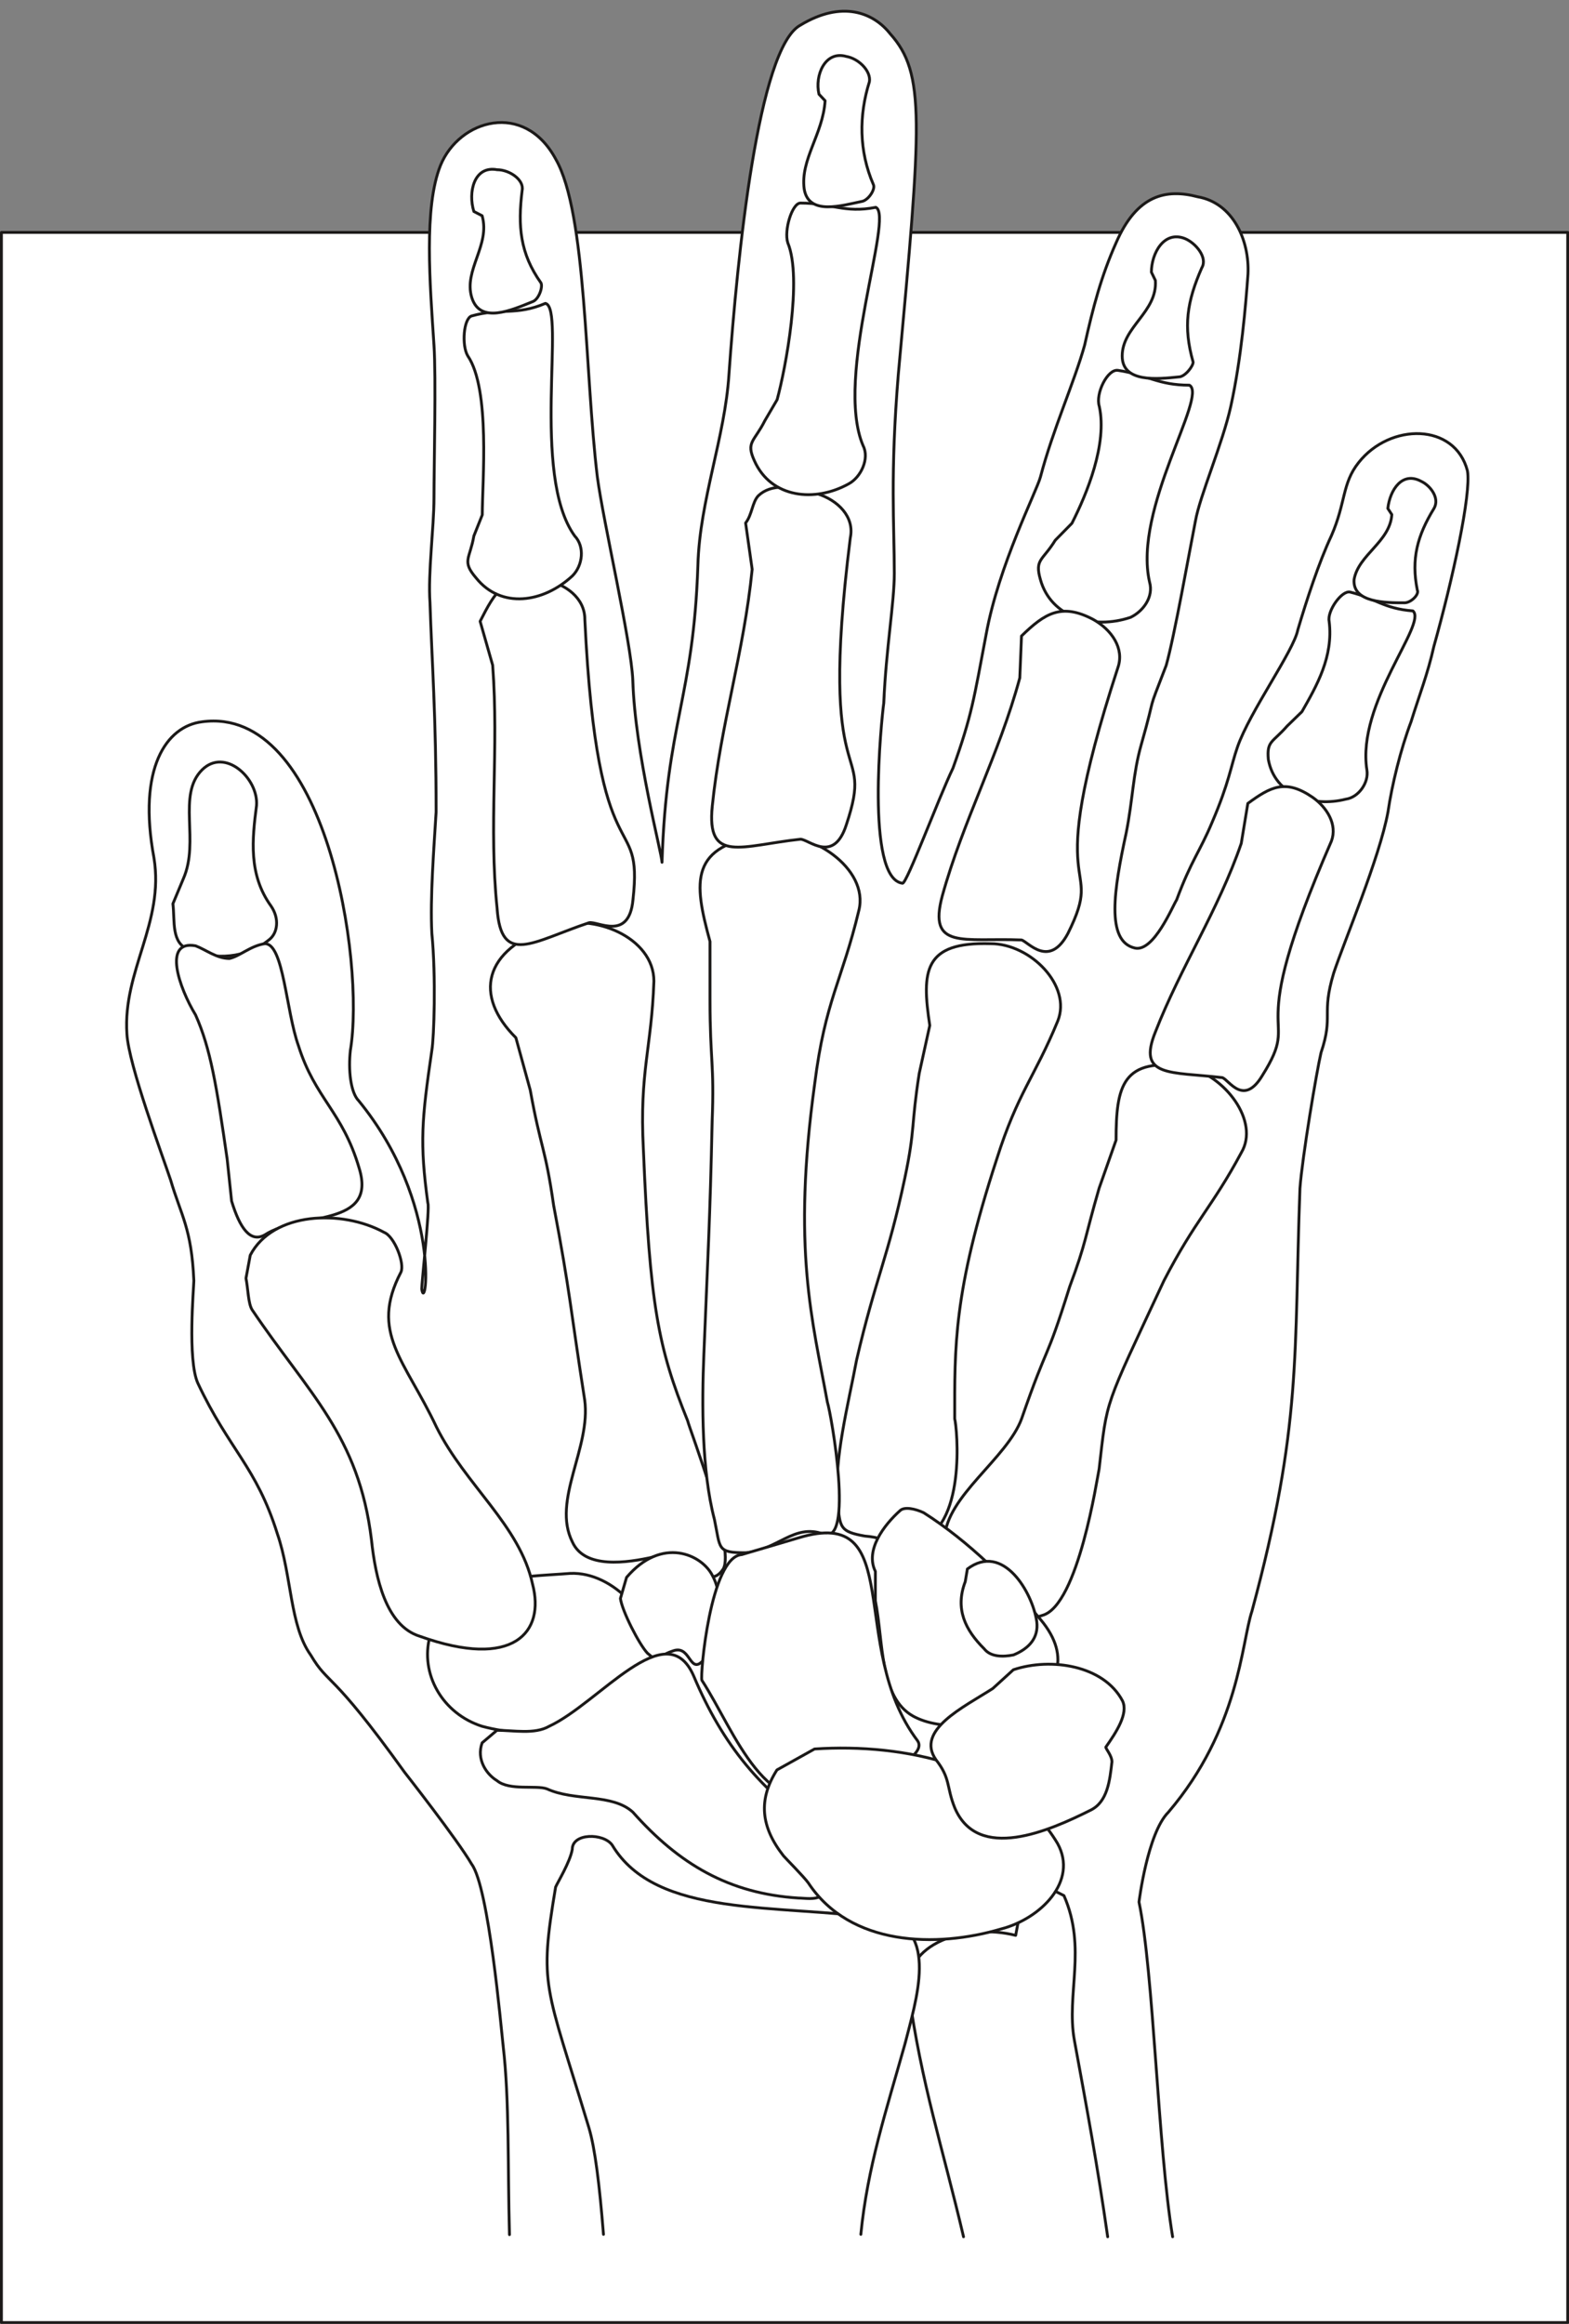<svg xmlns="http://www.w3.org/2000/svg" xml:space="preserve" width="416.353" height="616.328" fill-rule="evenodd" stroke-linejoin="round" stroke-width="28.222" preserveAspectRatio="xMidYMid" version="1.2" viewBox="0 0 11016 16307"><rect x="0" y="0" width="11016" height="16307" fill="#808080" stroke="none"/><defs class="ClipPathGroup"><clipPath id="a" clipPathUnits="userSpaceOnUse"><path d="M0 0h11016v16307H0z"/></clipPath></defs><g class="SlideGroup"><g class="Slide" clip-path="url(#a)"><g class="Page"><g class="com.sun.star.drawing.PolyPolygonShape"><path fill="none" d="M0 1621h11018v14688H0z" class="BoundingBox"/><path fill="#FFF" d="M11007 16298V1631H10v14667h10997Z"/><path fill="none" stroke="#1B1918" stroke-linecap="round" stroke-width="20" d="M11007 16298V1631H10v14667h10997Z"/></g><g class="com.sun.star.drawing.ClosedBezierShape"><path fill="none" d="M888 79h9420v15619H888z" class="BoundingBox"/><path fill="#FFF" d="M3577 15681c-13-483 0-940-44-1321-15-132-101-1115-221-1278-102-175-471-645-471-645-528-735-528-602-660-824-147-205-132-556-234-851-147-470-337-586-558-1056-74-163-28-676-28-719-16-368-89-455-163-706-58-175-295-808-307-1026-30-442 264-780 190-1235-117-630 87-924 338-955 866-117 1146 1674 1041 2306-15 133 0 295 59 354 587 718 470 1511 442 1320 0-45 58-574 43-602-58-426-43-586 28-1072 15-88 30-513 0-822-13-249 15-602 30-851 0-676-30-1057-43-1469-15-205 28-529 28-735 0-221 15-850 0-1071-28-427-73-968 46-1263 132-322 588-454 809-43 218 381 203 1496 292 2230 43 323 236 1147 249 1426 15 513 205 1219 205 1278 31-986 221-1146 252-2087 13-454 190-896 218-1336 59-835 206-2291 501-2451 292-177 513-89 630 59 251 279 221 617 58 2392-58 704-28 1057-28 1396 0 205-58 528-74 909-15 104-132 1235 132 1265 31 0 249-589 354-808 132-368 147-485 233-940 89-486 353-999 381-1103 89-338 236-660 310-924 59-265 117-486 221-719 146-338 352-381 573-323 249 43 365 307 353 544-16 218-46 586-120 924-58 264-218 630-249 808-43 218-147 806-205 1012-148 383-59 147-176 559-58 205-58 381-105 617-86 396-145 762 62 808 132 28 264-295 292-338 104-280 163-338 249-544 120-279 132-396 178-528 86-249 396-676 424-823 61-206 147-471 236-661 102-234 74-366 191-513 221-280 676-280 764 58 28 160-104 763-236 1233-43 193-101 338-160 528-73 193-134 442-162 633-59 322-308 909-381 1130-89 295 0 295-89 559-31 132-132 734-148 952-43 1161 16 1661-337 2967-74 221-87 824-587 1411-147 147-206 630-206 630 104 500 132 1719 236 2349l-4656-15Z"/></g><g class="com.sun.star.drawing.ClosedBezierShape"><path fill="none" d="M6377 13240h1401v2458H6377z" class="BoundingBox"/><path fill="#FFF" d="M7777 15696c-71-497-145-895-234-1380-58-322 89-646-73-1014-118-59-207-116-281 30-15 43-43 160-58 249-353-89-793 59-751 397 89 646 237 1088 385 1718h1012Z"/></g><g fill="none" class="com.sun.star.drawing.OpenBezierShape"><path d="M6367 13230h1421v2478H6367z" class="BoundingBox"/><path stroke="#1B1918" stroke-linecap="round" stroke-width="20" d="M7777 15696c-71-497-145-895-234-1380-58-322 89-646-73-1014-118-59-207-116-281 30-15 43-43 160-58 249-353-89-793 59-751 397 89 646 237 1088 385 1718"/></g><g class="com.sun.star.drawing.ClosedBezierShape"><path fill="none" d="M3841 12887h2615v2794H3841z" class="BoundingBox"/><path fill="#FFF" d="M4237 15679c-28-350-59-602-102-747-306-1014-352-986-234-1690 13-31 102-176 117-265 0-115 219-115 280-30 308 516 1159 411 1894 516 411 58 236 587 162 879-132 470-264 867-310 1337H4237Z"/></g><g fill="none" class="com.sun.star.drawing.OpenBezierShape"><path d="M3831 12877h2635v2814H3831z" class="BoundingBox"/><path stroke="#1B1918" stroke-linecap="round" stroke-width="20" d="M4237 15679c-28-350-59-602-102-747-306-1014-352-986-234-1690 13-31 102-176 117-265 0-115 219-115 280-30 308 516 1159 411 1894 516 411 58 236 587 162 879-132 470-264 867-310 1337"/></g><g class="com.sun.star.drawing.ClosedBezierShape"><path fill="none" d="M2991 11030h1627v1141H2991z" class="BoundingBox"/><path fill="#FFF" d="M4606 11659c0-295-294-632-603-618-353 28-852 15-984 439-72 266 87 545 366 634 382 101 692 15 884-104 205-117 337-219 337-351Z"/><path fill="none" stroke="#1B1918" stroke-linecap="round" stroke-width="20" d="M4606 11659c0-295-294-632-603-618-353 28-852 15-984 439-72 266 87 545 366 634 382 101 692 15 884-104 205-117 337-219 337-351Z"/></g><g class="com.sun.star.drawing.ClosedBezierShape"><path fill="none" d="M1204 5337h750v1384h-750z" class="BoundingBox"/><path fill="#FFF" d="M1214 6342c15 120-15 280 116 323 176 74 398 61 560-71 59-46 74-147 13-236-160-221-132-471-102-705 15-190-221-410-382-251-178 177-15 500-132 765l-73 175Z"/><path fill="none" stroke="#1B1918" stroke-linecap="round" stroke-width="20" d="M1214 6342c15 120-15 280 116 323 176 74 398 61 560-71 59-46 74-147 13-236-160-221-132-471-102-705 15-190-221-410-382-251-178 177-15 500-132 765l-73 175Z"/></g><g class="com.sun.star.drawing.ClosedBezierShape"><path fill="none" d="M3432 6465h1672v4614H3432z" class="BoundingBox"/><path fill="#FFF" d="M3723 7650c74 411 105 396 164 808 117 615 117 719 218 1365 46 337-233 706-86 998 86 190 381 147 572 104 206-46 369 264 486 86 89-144-236-983-249-1041-207-513-265-808-311-1909-28-543 58-706 74-1176 0-307-425-484-719-381-485 160-544 486-250 778l101 368Z"/><path fill="none" stroke="#1B1918" stroke-linecap="round" stroke-width="20" d="M3723 7650c74 411 105 396 164 808 117 615 117 719 218 1365 46 337-233 706-86 998 86 190 381 147 572 104 206-46 369 264 486 86 89-144-236-983-249-1041-207-513-265-808-311-1909-28-543 58-706 74-1176 0-307-425-484-719-381-485 160-544 486-250 778l101 368Z"/></g><g class="com.sun.star.drawing.ClosedBezierShape"><path fill="none" d="M3361 4047h1105v2593H3361z" class="BoundingBox"/><path fill="#FFF" d="M3459 4668c44 589-28 1131 31 1705 28 411 250 234 646 102 59-13 280 132 308-160 74-661-249-105-338-1970 0-147-133-249-293-279-265-43-338 89-442 294l88 308Z"/><path fill="none" stroke="#1B1918" stroke-linecap="round" stroke-width="20" d="M3459 4668c44 589-28 1131 31 1705 28 411 250 234 646 102 59-13 280 132 308-160 74-661-249-105-338-1970 0-147-133-249-293-279-265-43-338 89-442 294l88 308Z"/></g><g class="com.sun.star.drawing.ClosedBezierShape"><path fill="none" d="M3247 2119h846v2095h-846z" class="BoundingBox"/><path fill="#FFF" d="M3327 3761c-28 163-87 175 16 295 175 218 471 175 676-15 74-74 87-206 16-280-310-428-61-1602-206-1632-207 88-311 30-517 88-57 16-72 206-28 280 160 234 102 882 102 1116l-59 148Z"/><path fill="none" stroke="#1B1918" stroke-linecap="round" stroke-width="20" d="M3327 3761c-28 163-87 175 16 295 175 218 471 175 676-15 74-74 87-206 16-280-310-428-61-1602-206-1632-207 88-311 30-517 88-57 16-72 206-28 280 160 234 102 882 102 1116l-59 148Z"/></g><g class="com.sun.star.drawing.ClosedBezierShape"><path fill="none" d="M3291 1178h523v1031h-523z" class="BoundingBox"/><path fill="#FFF" d="M3327 1484c-42-133 0-323 163-293 87 0 191 71 176 145-31 252-15 442 132 649 15 28-15 117-59 132-147 59-369 160-427-30-58-192 132-367 73-573l-58-30Z"/><path fill="none" stroke="#1B1918" stroke-linecap="round" stroke-width="20" d="M3327 1484c-42-133 0-323 163-293 87 0 191 71 176 145-31 252-15 442 132 649 15 28-15 117-59 132-147 59-369 160-427-30-58-192 132-367 73-573l-58-30Z"/></g><g class="com.sun.star.drawing.ClosedBezierShape"><path fill="none" d="M5867 6611h1591v4237H5867z" class="BoundingBox"/><path fill="#FFF" d="M6454 7532c-58 368-27 383-101 734-118 559-207 707-339 1278-58 310-162 706-132 998 15 178 15 206 190 237 191 15 176 89 355 43 365-86 292-808 276-866 0-498-12-882 295-1822 148-468 265-572 428-968 101-249-191-544-471-544-470-14-485 191-427 574l-74 336Z"/><path fill="none" stroke="#1B1918" stroke-linecap="round" stroke-width="20" d="M6454 7532c-58 368-27 383-101 734-118 559-207 707-339 1278-58 310-162 706-132 998 15 178 15 206 190 237 191 15 176 89 355 43 365-86 292-808 276-866 0-498-12-882 295-1822 148-468 265-572 428-968 101-249-191-544-471-544-470-14-485 191-427 574l-74 336Z"/></g><g class="com.sun.star.drawing.ClosedBezierShape"><path fill="none" d="M4904 5844h1146v5063H4904z" class="BoundingBox"/><path fill="#FFF" d="M4985 7019c0 426 31 442 15 851-15 691-30 940-58 1631-15 353-15 823 74 1161 43 206 15 234 218 234 221-16 339-206 545-132 221 89 58-836 30-925-104-571-249-1072-89-2234 74-586 191-718 310-1216 74-295-338-573-661-529-530 72-500 323-384 747v412Z"/><path fill="none" stroke="#1B1918" stroke-linecap="round" stroke-width="20" d="M4985 7019c0 426 31 442 15 851-15 691-30 940-58 1631-15 353-15 823 74 1161 43 206 15 234 218 234 221-16 339-206 545-132 221 89 58-836 30-925-104-571-249-1072-89-2234 74-586 191-718 310-1216 74-295-338-573-661-529-530 72-500 323-384 747v412Z"/></g><g class="com.sun.star.drawing.ClosedBezierShape"><path fill="none" d="M6622 7463h2141v3898H6622z" class="BoundingBox"/><path fill="#FFF" d="M7717 8338c-103 354-87 369-207 692-175 559-144 368-337 925-102 279-529 544-541 839 0 175 248 350 424 396 177 58 89 206 264 145 251-71 384-969 397-1027 58-501 31-412 455-1321 221-427 338-516 543-898 132-221-117-543-381-602-454-72-498 132-498 513l-119 338Z"/><path fill="none" stroke="#1B1918" stroke-linecap="round" stroke-width="20" d="M7717 8338c-103 354-87 369-207 692-175 559-144 368-337 925-102 279-529 544-541 839 0 175 248 350 424 396 177 58 89 206 264 145 251-71 384-969 397-1027 58-501 31-412 455-1321 221-427 338-516 543-898 132-221-117-543-381-602-454-72-498 132-498 513l-119 338Z"/></g><g class="com.sun.star.drawing.ClosedBezierShape"><path fill="none" d="M4986 3407h1027v2549H4986z" class="BoundingBox"/><path fill="#FFF" d="M5281 3995c-59 588-221 1086-280 1661-42 409 206 277 619 233 58 0 233 176 322-101 206-618-206-148 28-2014 31-147-86-264-234-310-175-57-323-70-412 15-43 46-43 132-89 191l46 325Z"/><path fill="none" stroke="#1B1918" stroke-linecap="round" stroke-width="20" d="M5281 3995c-59 588-221 1086-280 1661-42 409 206 277 619 233 58 0 233 176 322-101 206-618-206-148 28-2014 31-147-86-264-234-310-175-57-323-70-412 15-43 46-43 132-89 191l46 325Z"/></g><g class="com.sun.star.drawing.ClosedBezierShape"><path fill="none" d="M5261 1414h925v2069h-925z" class="BoundingBox"/><path fill="#FFF" d="M5370 2952c-74 148-134 148-74 280 117 265 426 295 663 163 86-46 147-178 101-267-206-483 221-1615 89-1673-222 43-311-30-529-30-58 0-117 190-89 279 104 250-15 882-75 1101l-86 147Z"/><path fill="none" stroke="#1B1918" stroke-linecap="round" stroke-width="20" d="M5370 2952c-74 148-134 148-74 280 117 265 426 295 663 163 86-46 147-178 101-267-206-483 221-1615 89-1673-222 43-311-30-529-30-58 0-117 190-89 279 104 250-15 882-75 1101l-86 147Z"/></g><g class="com.sun.star.drawing.ClosedBezierShape"><path fill="none" d="M5632 380h515v1083h-515z" class="BoundingBox"/><path fill="#FFF" d="M5750 661c-31-133 43-307 191-265 89 15 176 104 163 178-74 235-74 486 28 721 15 30-28 101-74 117-147 30-382 104-412-87-27-206 132-384 147-618l-43-46Z"/><path fill="none" stroke="#1B1918" stroke-linecap="round" stroke-width="20" d="M5750 661c-31-133 43-307 191-265 89 15 176 104 163 178-74 235-74 486 28 721 15 30-28 101-74 117-147 30-382 104-412-87-27-206 132-384 147-618l-43-46Z"/></g><g class="com.sun.star.drawing.ClosedBezierShape"><path fill="none" d="M8893 4144h1053v1493H8893z" class="BoundingBox"/><path fill="#FFF" d="M9037 5095c-102 117-144 102-132 234 45 252 311 338 544 279 89-12 163-116 148-205-74-470 427-1027 323-1116-206-16-265-89-440-132-59-15-163 132-148 205 31 249-89 455-191 634l-104 101Z"/><path fill="none" stroke="#1B1918" stroke-linecap="round" stroke-width="20" d="M9037 5095c-102 117-144 102-132 234 45 252 311 338 544 279 89-12 163-116 148-205-74-470 427-1027 323-1116-206-16-265-89-440-132-59-15-163 132-148 205 31 249-89 455-191 634l-104 101Z"/></g><g class="com.sun.star.drawing.ClosedBezierShape"><path fill="none" d="M9497 3347h596v894h-596z" class="BoundingBox"/><path fill="#FFF" d="M9744 3568c15-132 102-263 235-190 61 28 132 116 89 190-117 191-161 354-117 573 15 30-44 89-90 89-132 0-366 0-354-163 30-175 252-264 265-456l-28-43Z"/><path fill="none" stroke="#1B1918" stroke-linecap="round" stroke-width="20" d="M9744 3568c15-132 102-263 235-190 61 28 132 116 89 190-117 191-161 354-117 573 15 30-44 89-90 89-132 0-366 0-354-163 30-175 252-264 265-456l-28-43Z"/></g><g class="com.sun.star.drawing.ClosedBezierShape"><path fill="none" d="M7281 2588h1103v1789H7281z" class="BoundingBox"/><path fill="#FFF" d="M7409 3791c-89 145-146 132-104 277 74 264 369 353 633 264 89-43 163-144 133-248-117-514 412-1307 280-1381-221 0-296-73-501-104-74-12-160 163-132 252 58 264-87 614-192 821l-117 119Z"/><path fill="none" stroke="#1B1918" stroke-linecap="round" stroke-width="20" d="M7409 3791c-89 145-146 132-104 277 74 264 369 353 633 264 89-43 163-144 133-248-117-514 412-1307 280-1381-221 0-296-73-501-104-74-12-160 163-132 252 58 264-87 614-192 821l-117 119Z"/></g><g class="com.sun.star.drawing.ClosedBezierShape"><path fill="none" d="M7869 1652h592v1015h-592z" class="BoundingBox"/><path fill="#FFF" d="M8084 1910c0-132 88-294 235-236 74 30 162 132 119 205-104 237-132 413-61 662 0 30-58 104-101 104-149 15-397 43-397-147 0-206 248-308 233-530l-28-58Z"/><path fill="none" stroke="#1B1918" stroke-linecap="round" stroke-width="20" d="M8084 1910c0-132 88-294 235-236 74 30 162 132 119 205-104 237-132 413-61 662 0 30-58 104-101 104-149 15-397 43-397-147 0-206 248-308 233-530l-28-58Z"/></g><g class="com.sun.star.drawing.ClosedBezierShape"><path fill="none" d="M6583 4278h1290v2411H6583z" class="BoundingBox"/><path fill="#FFF" d="M7160 4757c-148 545-397 999-544 1529-103 381 147 294 556 310 46 12 194 203 326-46 277-557-205-160 351-1866 46-133-43-265-175-338-221-116-338-43-502 117l-12 294Z"/><path fill="none" stroke="#1B1918" stroke-linecap="round" stroke-width="20" d="M7160 4757c-148 545-397 999-544 1529-103 381 147 294 556 310 46 12 194 203 326-46 277-557-205-160 351-1866 46-133-43-265-175-338-221-116-338-43-502 117l-12 294Z"/></g><g class="com.sun.star.drawing.ClosedBezierShape"><path fill="none" d="M8066 5510h1306v2155H8066z" class="BoundingBox"/><path fill="#FFF" d="M8715 5918c-161 469-425 867-602 1321-132 323 104 280 469 323 46 15 149 206 281-15 294-470-161-160 485-1645 43-116-31-236-132-307-191-131-295-74-455 43l-46 280Z"/><path fill="none" stroke="#1B1918" stroke-linecap="round" stroke-width="20" d="M8715 5918c-161 469-425 867-602 1321-132 323 104 280 469 323 46 15 149 206 281-15 294-470-161-160 485-1645 43-116-31-236-132-307-191-131-295-74-455 43l-46 280Z"/></g><g class="com.sun.star.drawing.ClosedBezierShape"><path fill="none" d="M4346 10885h721v807h-721z" class="BoundingBox"/><path fill="#FFF" d="M4399 11069c249-292 529-160 603-13 89 161 73 500-89 617-74 45-74-133-191-87-133 43-74 102-176 15-58-61-178-295-190-384l43-148Z"/><path fill="none" stroke="#1B1918" stroke-linecap="round" stroke-width="20" d="M4399 11069c249-292 529-160 603-13 89 161 73 500-89 617-74 45-74-133-191-87-133 43-74 102-176 15-58-61-178-295-190-384l43-148Z"/></g><g class="com.sun.star.drawing.ClosedBezierShape"><path fill="none" d="M1229 6612h1324v2081H1229z" class="BoundingBox"/><path fill="#FFF" d="M1626 8428c58 191 132 295 234 237 248-163 793-46 661-470-117-396-308-485-425-855-89-249-104-718-236-718-102 15-176 88-249 104-90 0-164-61-238-89-232-42-116 294 0 485 105 234 148 498 222 1012l31 294Z"/><path fill="none" stroke="#1B1918" stroke-linecap="round" stroke-width="20" d="M1626 8428c58 191 132 295 234 237 248-163 793-46 661-470-117-396-308-485-425-855-89-249-104-718-236-718-102 15-176 88-249 104-90 0-164-61-238-89-232-42-116 294 0 485 105 234 148 498 222 1012l31 294Z"/></g><g class="com.sun.star.drawing.ClosedBezierShape"><path fill="none" d="M3363 11597h2549v1737H3363z" class="BoundingBox"/><path fill="#FFF" d="M3489 12142c117 0 265 30 366-28 354-164 824-793 1015-354 205 486 471 808 910 1103 147 87 178 278-13 440-45 31-119 16-162 16-486-31-837-237-1162-603-145-132-409-74-603-163-74-28-264 15-351-58-73-44-146-148-104-265l104-88Z"/><path fill="none" stroke="#1B1918" stroke-linecap="round" stroke-width="20" d="M3489 12142c117 0 265 30 366-28 354-164 824-793 1015-354 205 486 471 808 910 1103 147 87 178 278-13 440-45 31-119 16-162 16-486-31-837-237-1162-603-145-132-409-74-603-163-74-28-264 15-351-58-73-44-146-148-104-265l104-88Z"/></g><g class="com.sun.star.drawing.ClosedBezierShape"><path fill="none" d="M6115 10575h1324v1545H6115z" class="BoundingBox"/><path fill="#FFF" d="M6146 11027c-73-148 58-324 175-428 31-27 104-12 164 16 322 205 602 486 821 750 458 544-499 897-896 677-236-133-206-515-264-809v-206Z"/><path fill="none" stroke="#1B1918" stroke-linecap="round" stroke-width="20" d="M6146 11027c-73-148 58-324 175-428 31-27 104-12 164 16 322 205 602 486 821 750 458 544-499 897-896 677-236-133-206-515-264-809v-206Z"/></g><g class="com.sun.star.drawing.ClosedBezierShape"><path fill="none" d="M6738 10946h554v687h-554z" class="BoundingBox"/><path fill="#FFF" d="M6777 11099c-73 191 0 339 133 471 45 58 132 58 206 43 105-43 178-117 163-234-30-206-237-558-487-369l-15 89Z"/><path fill="none" stroke="#1B1918" stroke-linecap="round" stroke-width="20" d="M6777 11099c-73 191 0 339 133 471 45 58 132 58 206 43 105-43 178-117 163-234-30-206-237-558-487-369l-15 89Z"/></g><g class="com.sun.star.drawing.ClosedBezierShape"><path fill="none" d="M1717 8536h2052v3048H1717z" class="BoundingBox"/><path fill="#FFF" d="M1727 8970c15 74 15 176 43 221 396 588 749 880 838 1614 28 266 101 603 339 677 660 236 881-28 792-366-89-412-470-692-675-1103-221-470-471-661-249-1086 28-61-46-251-118-279-295-162-780-146-940 160l-30 162Z"/><path fill="none" stroke="#1B1918" stroke-linecap="round" stroke-width="20" d="M1727 8970c15 74 15 176 43 221 396 588 749 880 838 1614 28 266 101 603 339 677 660 236 881-28 792-366-89-412-470-692-675-1103-221-470-471-661-249-1086 28-61-46-251-118-279-295-162-780-146-940 160l-30 162Z"/></g><g class="com.sun.star.drawing.ClosedBezierShape"><path fill="none" d="M4915 10747h1549v1893H4915z" class="BoundingBox"/><path fill="#FFF" d="M5208 10909c-221 15-294 852-280 882 237 366 443 1011 956 793 309-117 631-265 558-369-499-661-71-1658-837-1423l-397 117Z"/><path fill="none" stroke="#1B1918" stroke-linecap="round" stroke-width="20" d="M5208 10909c-221 15-294 852-280 882 237 366 443 1011 956 793 309-117 631-265 558-369-499-661-71-1658-837-1423l-397 117Z"/></g><g class="com.sun.star.drawing.ClosedBezierShape"><path fill="none" d="M5357 12257h2121v1366H5357z" class="BoundingBox"/><path fill="#FFF" d="M5455 12420c-131 206-116 397 46 603 13 16 145 148 175 191 292 442 895 457 1353 322 276-71 543-335 396-600-323-544-1073-705-1706-663l-264 147Z"/><path fill="none" stroke="#1B1918" stroke-linecap="round" stroke-width="20" d="M5455 12420c-131 206-116 397 46 603 13 16 145 148 175 191 292 442 895 457 1353 322 276-71 543-335 396-600-323-544-1073-705-1706-663l-264 147Z"/></g><g class="com.sun.star.drawing.ClosedBezierShape"><path fill="none" d="M6526 11668h1378v1242H6526z" class="BoundingBox"/><path fill="#FFF" d="M6970 11849c-206 132-543 292-399 499 104 132 73 190 132 337 162 384 664 163 957 16 116-59 132-206 147-338 0-43-43-90-43-103 73-104 160-236 117-325-132-249-502-306-766-218l-145 132Z"/><path fill="none" stroke="#1B1918" stroke-linecap="round" stroke-width="20" d="M6970 11849c-206 132-543 292-399 499 104 132 73 190 132 337 162 384 664 163 957 16 116-59 132-206 147-338 0-43-43-90-43-103 73-104 160-236 117-325-132-249-502-306-766-218l-145 132Z"/></g><g fill="none" class="com.sun.star.drawing.OpenBezierShape"><path d="M878 69h9440v15639H878z" class="BoundingBox"/><path stroke="#1B1918" stroke-linecap="round" stroke-width="20" d="M3577 15681c-13-483 0-940-44-1321-15-132-101-1115-221-1278-102-175-471-645-471-645-528-735-528-602-660-824-147-205-132-556-234-851-147-470-337-586-558-1056-74-163-28-676-28-719-16-368-89-455-163-706-58-175-295-808-307-1026-30-442 264-780 190-1235-117-630 87-924 338-955 866-117 1146 1674 1041 2306-15 133 0 295 59 354 587 718 470 1511 442 1320 0-45 58-574 43-602-58-426-43-586 28-1072 15-88 30-513 0-822-13-249 15-602 30-851 0-676-30-1057-43-1469-15-205 28-529 28-735 0-221 15-850 0-1071-28-427-73-968 46-1263 132-322 588-454 809-43 218 381 203 1496 292 2230 43 323 236 1147 249 1426 15 513 205 1219 205 1278 31-986 221-1146 252-2087 13-454 190-896 218-1336 59-835 206-2291 501-2451 292-177 513-89 630 59 251 279 221 617 58 2392-58 704-28 1057-28 1396 0 205-58 528-74 909-15 104-132 1235 132 1265 31 0 249-589 354-808 132-368 147-485 233-940 89-486 353-999 381-1103 89-338 236-660 310-924 59-265 117-486 221-719 146-338 352-381 573-323 249 43 365 307 353 544-16 218-46 586-120 924-58 264-218 630-249 808-43 218-147 806-205 1012-148 383-59 147-176 559-58 205-58 381-105 617-86 396-145 762 62 808 132 28 264-295 292-338 104-280 163-338 249-544 120-279 132-396 178-528 86-249 396-676 424-823 61-206 147-471 236-661 102-234 74-366 191-513 221-280 676-280 764 58 28 160-104 763-236 1233-43 193-101 338-160 528-73 193-134 442-162 633-59 322-308 909-381 1130-89 295 0 295-89 559-31 132-132 734-148 952-43 1161 16 1661-337 2967-74 221-87 824-587 1411-147 147-206 630-206 630 104 500 132 1719 236 2349"/></g></g></g></g></svg>
